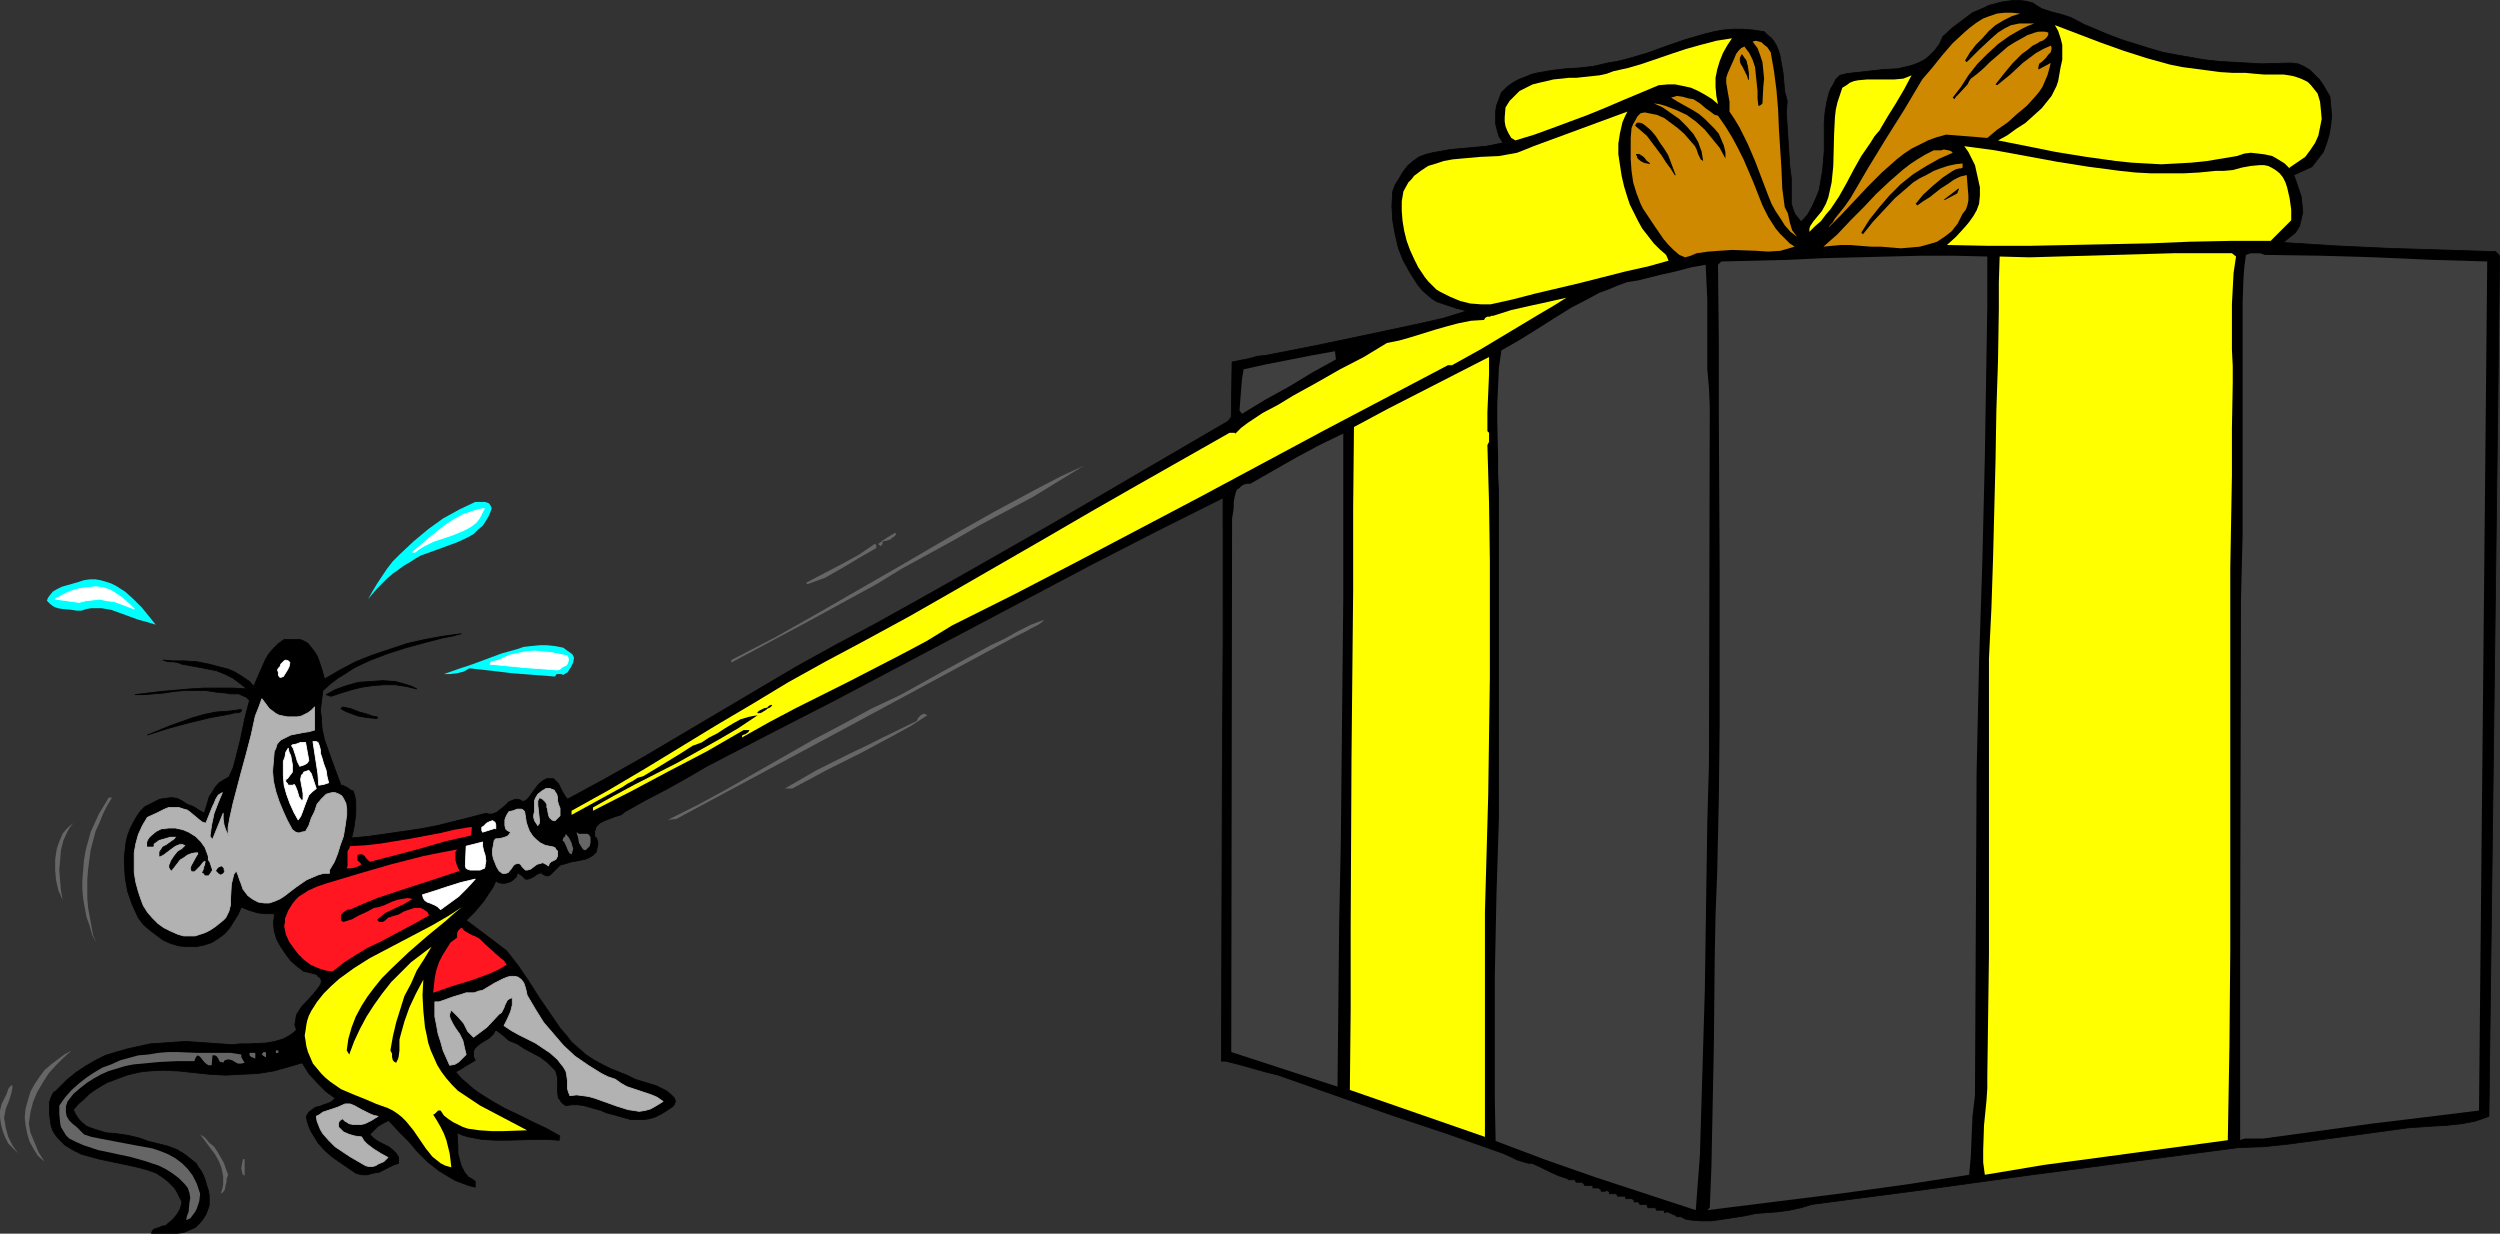 <?xml version="1.0" encoding="UTF-8" standalone="no"?>
<svg
   version="1.0"
   width="129.788mm"
   height="64.045mm"
   id="svg67"
   sodipodi:docname="Mouse Opening Gift.wmf"
   xmlns:inkscape="http://www.inkscape.org/namespaces/inkscape"
   xmlns:sodipodi="http://sodipodi.sourceforge.net/DTD/sodipodi-0.dtd"
   xmlns="http://www.w3.org/2000/svg"
   xmlns:svg="http://www.w3.org/2000/svg">
  <rect width="100%" height="100%" fill="#333333" stroke="none"/>
  <sodipodi:namedview
     id="namedview67"
     pagecolor="#ffffff"
     bordercolor="#000000"
     borderopacity="0.25"
     inkscape:showpageshadow="2"
     inkscape:pageopacity="0.0"
     inkscape:pagecheckerboard="0"
     inkscape:deskcolor="#d1d1d1"
     inkscape:document-units="mm" />
  <defs
     id="defs1">
    <pattern
       id="WMFhbasepattern"
       patternUnits="userSpaceOnUse"
       width="6"
       height="6"
       x="0"
       y="0" />
  </defs>
  <path
     style="fill:#000000;fill-opacity:1;fill-rule:evenodd;stroke:#000000;stroke-width:0.162px;stroke-linecap:round;stroke-linejoin:round;stroke-miterlimit:4;stroke-dasharray:none;stroke-opacity:1"
     d="m 406.424,3.474 2.424,1.293 5.01,2.101 2.586,0.97 2.586,0.808 2.586,0.808 2.747,0.808 2.586,0.485 2.747,0.485 2.747,0.485 2.909,0.323 2.747,0.162 5.656,0.323 5.818,-0.162 1.293,0.162 1.131,0.485 1.131,0.646 0.97,0.97 0.97,0.97 0.808,1.131 1.293,2.262 0.162,1.777 0.162,1.939 -0.162,1.777 -0.323,1.939 -0.485,1.616 -0.646,1.777 -1.131,1.454 -1.131,1.454 -3.555,1.616 0.485,1.293 0.485,1.454 0.485,1.454 0.162,1.454 0.162,1.616 -0.323,1.454 -0.323,1.293 -0.485,0.808 -0.323,0.485 -2.424,1.939 10.181,0.646 10.342,0.485 20.685,0.646 h 0.485 l 0.323,0.323 0.323,0.323 0.162,0.323 -2.101,168.698 -1.293,0.485 -1.454,0.485 -2.586,0.485 -2.909,0.323 -2.909,0.162 -4.686,0.323 -4.686,0.646 -4.686,0.646 -4.848,0.646 -4.686,0.646 -4.848,0.646 -4.686,0.485 -4.848,0.162 -20.846,2.747 -20.846,2.747 -21.008,2.909 -21.008,2.747 -2.101,0.646 -2.262,0.485 -2.262,0.323 -2.262,0.162 -2.101,0.162 -2.262,0.485 -2.101,0.323 -2.101,0.323 -2.262,0.323 h -2.101 l -1.939,-0.162 -0.97,-0.162 -0.97,-0.485 h -0.485 -0.323 l -0.323,-0.323 -0.485,-0.162 -0.646,-0.323 -0.485,-0.162 -0.485,0.162 v -0.162 l -0.162,-0.323 h -0.323 -0.323 -0.808 v -0.323 l -0.323,-0.162 h -0.162 -0.323 -0.808 l -0.162,-0.323 v -0.162 l -0.323,-0.162 h -0.323 -0.808 l -0.162,-0.323 -0.162,-0.162 h -0.808 v -0.323 l -0.162,-0.162 -0.323,-0.162 h -0.323 -0.808 v -0.162 l -0.162,-0.323 h -0.323 -0.323 -0.808 v -0.162 l -0.323,-0.323 h -0.162 -0.323 -0.808 v -0.323 l -0.162,-0.162 -0.323,-0.162 -0.323,0.162 h -0.808 v -0.323 l -0.323,-0.162 -0.162,-0.162 h -0.323 -0.808 v -0.323 l -0.162,-0.162 h -0.323 -0.323 -0.808 l -0.162,-0.323 -0.162,-0.162 -0.323,-0.162 h -0.162 -0.808 l -0.162,-0.162 -0.162,-0.323 h -0.162 -0.323 -0.808 v -0.162 l -1.939,-0.646 -1.778,-0.808 -1.616,-0.808 -1.778,-0.808 h -0.646 l -0.646,-0.162 -1.616,-0.485 -1.293,-0.646 -1.454,-0.646 -10.989,-3.878 -11.15,-3.717 -10.989,-3.878 -10.989,-3.878 -2.586,-0.646 -5.171,-1.454 -2.586,-0.646 h -0.808 l 0.162,-55.425 0.162,-27.632 V 97.68 l -12.928,6.464 -12.605,6.464 -50.419,26.662 -12.605,6.464 -12.766,6.625 -3.878,2.262 -4.04,2.262 -4.04,2.101 -4.04,2.262 -0.808,0.646 -1.131,0.323 -2.101,0.808 -0.97,0.485 -0.646,0.646 -0.162,0.485 -0.162,0.485 v 0.485 0.485 l 0.323,0.323 0.162,0.323 0.162,0.808 -0.162,0.808 -0.162,0.808 -0.646,0.646 -0.808,0.485 -0.808,0.323 -0.808,0.162 -0.808,0.162 -0.97,0.162 -1.616,0.485 -0.646,0.162 -0.485,0.485 -0.97,0.97 -0.485,0.485 -0.485,0.162 h -0.323 l -0.323,-0.162 -0.323,-0.162 -0.323,-0.323 -0.323,0.162 -0.485,0.162 -0.646,0.485 -0.646,0.323 -0.485,0.162 h -0.485 l -0.323,-0.323 -0.323,-0.323 -0.485,-0.323 -0.162,-0.162 h -0.323 l -0.162,0.646 -0.485,0.485 -0.646,0.485 -0.485,0.162 -0.646,0.162 h -0.646 l -0.646,-0.162 -0.485,-0.323 -0.485,1.131 -0.646,0.97 -1.293,1.939 -1.616,1.939 -1.778,1.777 1.939,1.454 1.939,1.454 4.04,3.07 1.131,1.454 1.131,1.454 2.101,3.07 1.939,3.07 2.101,3.07 2.101,3.07 1.131,1.293 1.131,1.454 1.293,1.131 1.454,1.293 1.454,0.97 1.778,0.97 1.616,0.808 3.232,1.293 1.616,0.808 2.101,0.646 2.101,0.646 0.97,0.485 0.97,0.485 0.808,0.646 0.808,0.808 0.162,0.646 -0.162,0.485 -0.323,0.485 -0.485,0.323 -0.97,0.646 -0.808,0.485 -1.293,0.646 -1.131,0.323 -1.131,0.162 h -1.293 -1.131 l -1.131,-0.323 -2.262,-0.646 -1.293,-0.323 -1.131,-0.485 -2.262,-0.646 -1.131,-0.323 -1.131,-0.162 h -1.293 l -1.131,0.162 -0.485,-0.323 -0.485,-0.485 -0.162,-0.323 -0.323,-0.323 -0.162,-1.131 v -2.909 l -0.323,-1.131 -0.162,-0.323 -0.323,-0.323 -1.293,-1.293 -1.293,-0.97 -3.07,-1.616 -1.454,-0.97 -1.616,-0.646 -1.293,-1.131 -1.293,-0.97 -0.323,0.485 -0.162,0.323 -0.808,0.808 -0.808,0.485 -0.808,0.485 -0.646,0.485 -0.646,0.646 -0.162,0.485 v 0.485 0.646 l 0.323,0.646 -1.939,1.131 -0.97,0.646 -0.97,0.485 1.131,1.293 1.131,0.97 1.293,1.131 1.131,0.808 2.586,1.616 2.586,1.454 2.747,1.293 2.586,1.293 2.747,1.293 2.586,1.454 h -0.162 v 0.323 0.485 l -2.424,-0.162 h -2.424 l -5.171,0.162 H 97.121 l -2.586,-0.162 -2.586,-0.485 -1.131,-0.323 -1.131,-0.485 0.162,2.747 v 1.293 l 0.323,1.293 0.323,1.131 0.646,1.293 0.808,0.97 0.646,0.323 0.646,0.485 v 1.131 l -1.293,-0.323 -1.293,-0.485 -1.293,-0.485 -1.131,-0.646 -2.101,-1.293 -2.262,-1.777 -1.939,-1.939 -1.778,-2.101 -1.939,-1.939 -1.939,-2.101 -0.97,0.485 -1.131,0.646 -0.808,0.808 -0.808,0.808 0.808,0.808 0.97,0.646 0.97,0.485 0.97,0.485 0.808,0.646 0.646,0.646 0.323,0.485 0.162,0.323 v 0.485 0.646 l -0.97,0.323 -0.97,0.485 -1.939,0.97 -1.131,0.162 -1.131,0.323 H 70.942 l -1.131,-0.323 -3.07,-2.101 -1.616,-1.131 -1.454,-1.293 -1.293,-1.454 -0.97,-1.616 -0.485,-0.808 -0.323,-0.808 -0.323,-0.97 -0.162,-0.97 0.485,-0.808 0.646,-0.485 0.646,-0.485 0.808,-0.162 0.808,-0.323 0.97,-0.323 0.646,-0.323 0.646,-0.646 -1.778,-1.293 -1.778,-1.777 -1.616,-1.777 -1.293,-2.101 -2.747,0.808 -2.909,0.808 -3.07,0.485 -3.232,0.162 -3.07,0.162 -3.07,-0.162 -3.07,-0.323 -2.909,-0.323 -3.232,-0.162 -2.909,0.162 -1.454,0.162 -1.454,0.323 -1.293,0.323 -1.293,0.485 -1.293,0.485 -1.293,0.485 -1.131,0.646 -1.293,0.808 -1.131,0.808 -0.97,0.97 -1.131,0.97 -0.97,1.131 0.485,0.97 0.646,0.97 0.646,0.646 0.808,0.646 0.808,0.323 0.97,0.323 2.101,0.646 1.939,0.162 1.131,0.162 1.131,0.162 2.101,0.485 0.97,0.323 0.808,0.323 1.939,0.485 1.939,0.485 1.778,0.646 1.616,0.97 1.454,1.131 0.808,0.646 0.485,0.808 0.485,0.646 0.485,0.97 0.323,0.808 0.323,1.131 0.323,0.97 0.162,0.97 v 0.97 0.97 l -0.323,0.97 -0.323,0.808 -0.485,0.808 -0.646,0.808 -0.97,0.97 -1.131,0.485 -1.131,0.485 -1.293,0.162 h -2.424 -2.586 l 0.162,-0.485 0.323,-0.323 0.485,-0.162 0.485,-0.162 0.808,-0.323 h 0.485 l 0.323,-0.323 1.131,-0.97 0.808,-0.97 0.646,-1.131 0.323,-1.293 -0.485,-0.97 -0.485,-0.97 -0.485,-0.808 -0.646,-0.646 -0.646,-0.646 -0.808,-0.646 -1.454,-0.97 -1.778,-0.646 -1.778,-0.485 -3.717,-0.808 -3.878,-0.808 -1.778,-0.485 -1.778,-0.485 -1.616,-0.808 -1.616,-0.97 -0.646,-0.646 -0.646,-0.646 -0.646,-0.808 -0.485,-0.808 -0.323,-0.97 -0.323,-2.262 v -1.131 -1.131 l 0.323,-0.97 0.485,-0.97 0.485,-0.323 0.323,-0.323 1.778,-1.777 1.778,-1.454 1.939,-1.293 1.939,-1.131 1.939,-0.97 2.101,-0.646 2.262,-0.646 2.262,-0.485 2.101,-0.485 2.424,-0.162 2.262,-0.162 2.262,-0.162 4.686,0.323 4.525,0.323 1.454,-0.162 h 1.778 l 3.394,-0.162 1.778,-0.323 1.616,-0.485 1.454,-0.808 0.646,-0.485 0.485,-0.485 -0.323,-0.97 0.162,-0.97 0.162,-0.97 0.485,-0.808 0.646,-0.97 0.808,-0.808 1.454,-1.616 0.646,-0.808 0.485,-0.646 0.323,-0.646 v -0.646 l -0.323,-0.485 -0.323,-0.162 -0.162,-0.323 -0.485,-0.162 -0.646,-0.162 -0.646,-0.162 -0.808,-0.162 -1.293,-0.97 -1.293,-1.131 -0.97,-1.293 -0.97,-1.454 -0.808,-1.454 -0.485,-1.616 -0.162,-1.777 0.162,-0.808 v -0.808 H 53.005 52.197 l -1.616,-0.162 -1.616,-0.485 -1.616,-0.646 -0.646,1.454 -0.808,1.293 -0.808,1.293 -0.97,1.131 -1.293,0.97 -1.293,0.808 -1.454,0.485 -1.616,0.323 h -1.778 l -1.616,-0.162 -1.616,-0.485 -1.454,-0.646 -1.293,-0.97 -1.293,-0.97 -1.293,-1.131 -0.97,-1.293 -1.131,-2.424 -0.97,-2.747 -0.485,-2.747 -0.162,-2.747 v -1.454 l 0.162,-1.293 0.162,-1.454 0.323,-1.293 0.485,-1.293 0.646,-1.293 0.646,-1.131 0.808,-1.131 0.808,-0.808 0.97,-0.485 0.97,-0.485 0.97,-0.485 1.131,-0.162 1.131,-0.162 1.131,0.162 0.97,0.485 0.97,0.646 1.293,0.485 0.97,0.646 1.131,0.646 0.646,-2.101 0.323,-1.131 0.646,-0.97 0.485,-0.808 0.808,-0.97 0.808,-0.485 1.131,-0.646 0.808,-1.777 0.485,-1.777 0.97,-3.878 0.808,-3.878 0.485,-1.939 0.485,-1.777 -0.646,-0.646 -0.808,-0.323 -0.646,-0.323 h -1.778 l -0.808,-0.162 -1.778,-0.162 -2.101,-0.323 h -2.101 -2.101 l -1.939,0.162 -2.101,0.323 -1.939,0.162 -1.778,0.162 H 26.502 l 2.586,-0.323 2.747,-0.323 5.494,-0.485 2.909,-0.162 h 2.747 2.747 l 2.747,0.162 -1.454,-1.131 -1.293,-0.97 -1.616,-0.808 -1.616,-0.646 -1.616,-0.323 -1.616,-0.323 -3.555,-0.646 -0.808,-0.323 -0.97,-0.162 h -0.97 l -0.485,-0.162 -0.485,-0.162 1.939,0.162 h 2.262 l 2.424,0.162 2.424,0.485 2.424,0.646 1.293,0.323 1.131,0.485 1.131,0.646 0.97,0.646 0.97,0.646 0.808,0.97 1.131,-2.585 1.131,-2.585 0.646,-1.131 0.97,-1.131 0.97,-0.97 1.131,-0.808 h 0.646 0.808 0.485 1.131 l 0.485,0.162 0.646,0.323 0.485,0.323 0.646,0.808 0.646,0.808 0.485,0.808 0.323,0.808 0.646,1.939 0.485,1.777 3.07,-1.777 3.07,-1.616 3.232,-1.293 3.394,-1.131 3.394,-1.131 3.555,-0.808 3.555,-0.646 3.555,-0.485 -1.778,0.485 -1.778,0.323 -3.717,0.97 -3.555,0.97 -3.555,1.131 -3.394,1.293 -1.778,0.808 -1.616,0.808 -1.454,0.97 -1.616,0.97 -1.454,1.131 -1.454,1.293 -0.162,1.293 -0.162,1.293 -0.162,1.293 0.162,1.131 0.162,2.424 0.485,2.262 0.808,2.262 0.808,2.262 1.616,4.363 h 0.323 l 0.323,0.162 0.646,0.323 0.646,0.485 0.485,0.162 0.323,1.131 0.162,0.97 v 1.293 1.131 l -0.323,2.424 -0.485,2.262 3.394,-0.323 3.394,-0.485 6.626,-0.97 3.394,-0.646 3.232,-0.808 3.232,-0.808 3.07,-0.808 0.646,0.162 h 0.485 l 0.485,-0.162 0.485,-0.162 0.808,-0.646 0.808,-0.646 0.808,-0.808 0.808,-0.323 0.485,-0.162 h 0.485 l 0.485,0.162 0.485,0.323 0.646,-0.323 0.485,-0.485 0.808,-1.131 0.97,-1.293 0.485,-0.485 0.646,-0.485 0.646,-0.323 h 0.485 0.323 0.485 l 0.485,0.485 0.485,0.485 0.808,1.616 0.485,0.808 0.485,0.646 7.434,-4.04 7.434,-4.201 15.029,-8.887 15.029,-8.887 7.595,-4.201 7.595,-4.04 8.726,-4.848 8.888,-5.009 17.291,-9.857 17.13,-10.018 17.453,-10.18 0.646,-0.808 0.162,-10.826 1.616,-0.323 1.616,-0.323 1.778,-0.485 1.616,-0.162 9.858,-1.939 10.019,-2.101 9.858,-2.101 5.01,-1.131 4.686,-1.454 -1.939,-0.485 -1.939,-0.646 -1.939,-0.646 -0.808,-0.485 -0.808,-0.646 -1.131,-0.97 -0.97,-1.131 -1.454,-2.262 -1.454,-2.585 -0.97,-2.424 -0.646,-2.747 -0.485,-2.747 -0.162,-2.747 0.162,-2.909 0.485,-1.293 0.808,-1.293 0.646,-1.131 0.97,-1.293 1.131,-0.97 1.131,-0.808 1.293,-0.485 0.646,-0.162 0.646,-0.162 1.778,-0.323 1.778,-0.323 3.555,-0.323 3.555,-0.323 1.616,-0.323 1.616,-0.323 -0.808,-1.293 -0.323,-1.131 -0.323,-1.293 V 23.188 21.895 l 0.162,-1.131 0.485,-1.293 0.485,-1.293 1.131,-1.131 1.131,-0.808 1.131,-0.646 1.293,-0.485 1.131,-0.485 1.293,-0.323 2.747,-0.485 2.747,-0.323 2.747,-0.162 2.747,-0.323 2.747,-0.646 1.939,-0.323 1.939,-0.485 3.878,-1.131 3.555,-1.293 3.717,-1.293 3.878,-1.131 1.939,-0.485 1.778,-0.323 1.939,-0.162 h 2.101 l 1.939,0.162 2.101,0.323 0.646,0.646 0.808,0.646 0.485,0.646 0.485,0.808 0.323,0.808 0.323,0.97 0.323,1.777 0.323,1.777 0.162,1.939 0.162,1.777 0.485,1.777 -0.162,2.424 0.162,2.424 0.323,5.171 0.162,2.585 0.323,2.585 v 2.585 2.424 l 0.323,0.97 0.323,0.97 0.646,0.808 0.646,0.808 1.293,-1.454 0.808,-1.454 0.808,-1.777 0.646,-1.616 0.323,-1.939 0.323,-1.777 0.323,-3.878 v -5.656 l 0.162,-1.939 0.323,-1.939 0.485,-1.939 0.323,-0.808 0.485,-0.808 0.485,-0.97 0.808,-0.808 1.293,-0.323 1.293,-0.162 2.909,-0.323 2.909,-0.323 2.909,-0.162 1.454,-0.323 1.293,-0.323 1.293,-0.485 1.293,-0.646 0.97,-0.808 0.97,-0.97 0.97,-1.293 0.646,-1.454 1.939,-1.777 1.939,-1.454 1.939,-1.454 2.262,-0.97 0.97,-0.485 1.293,-0.323 1.131,-0.323 1.131,-0.162 1.293,-0.162 h 1.131 l 1.293,0.162 1.293,0.323 0.97,0.646 0.808,0.485 1.939,0.646 1.939,0.485 z"
     id="path1" />
  <path
     style="fill:#cf8900;fill-opacity:1;fill-rule:evenodd;stroke:none"
     d="m 396.404,2.666 -1.616,0.485 -1.616,0.808 -1.616,0.97 -1.293,1.131 -1.293,1.454 -1.293,1.293 -1.131,1.454 -0.97,1.616 0.323,0.323 2.424,-2.424 2.424,-2.262 1.293,-1.131 1.293,-0.808 1.293,-0.646 1.616,-0.323 h 2.909 l -1.293,0.485 -1.293,0.646 -2.262,1.293 -2.262,1.616 -2.101,1.939 -1.939,1.939 -1.778,2.262 -1.454,2.262 -1.616,2.101 0.323,0.323 0.323,-0.485 0.485,-0.485 1.778,-1.939 0.323,-0.646 0.323,-0.485 1.293,-0.97 1.293,-1.131 1.131,-1.131 1.131,-0.97 2.424,-2.101 1.293,-0.808 1.454,-0.808 1.131,-0.646 1.454,-0.485 0.646,-0.162 h 0.646 0.646 l 0.646,0.162 v 0.485 l -0.323,0.485 -0.323,0.323 -0.485,0.323 -0.485,0.162 -0.485,0.323 -0.97,0.485 -0.97,0.808 -1.131,0.808 -1.778,1.777 -1.616,1.939 -1.778,2.262 0.323,0.162 2.586,-2.101 2.424,-2.262 1.293,-0.97 1.293,-0.97 1.454,-0.808 1.454,-0.646 0.162,0.323 v 0.323 l -0.162,0.646 -0.485,0.485 -0.485,0.646 -0.646,0.646 -0.646,0.485 -0.162,0.646 v 0.323 0.162 l 2.424,-1.293 -0.323,1.293 -0.323,1.131 -0.485,1.131 -0.485,1.131 -0.646,0.97 -0.808,0.97 -1.616,1.777 -1.939,1.616 -1.778,1.616 -2.101,1.454 -1.939,1.616 -8.08,-0.646 -1.778,0.485 -1.778,0.646 -1.616,0.808 -1.616,0.808 -1.454,0.97 -1.454,1.131 -2.909,2.585 -2.747,2.747 -2.586,2.747 -2.586,2.747 -2.586,2.585 0.323,-0.485 0.485,-0.485 0.485,-0.808 0.646,-0.808 1.293,-1.616 1.131,-1.616 3.394,-5.817 3.555,-5.817 3.555,-5.656 3.555,-5.979 1.939,-2.262 1.939,-2.424 2.101,-2.424 2.262,-2.101 1.131,-0.97 1.293,-0.97 1.293,-0.808 1.293,-0.485 1.454,-0.485 1.454,-0.162 h 1.454 z"
     id="path2" />
  <path
     style="fill:#ffff00;fill-opacity:1;fill-rule:evenodd;stroke:none"
     d="m 440.683,14.301 1.616,0.162 1.939,0.162 h 3.878 l 1.939,0.323 0.97,0.323 0.808,0.323 0.97,0.485 0.646,0.646 0.646,0.808 0.646,0.808 0.485,1.616 0.162,1.616 0.162,1.777 -0.323,1.616 -0.323,1.616 -0.646,1.454 -0.97,1.454 -0.97,1.293 -3.07,2.101 v 0.162 l -0.97,-0.97 -1.293,-0.808 -1.131,-0.646 -1.454,-0.323 -1.293,-0.162 -1.454,-0.162 -1.293,0.162 -1.454,0.485 -2.909,0.485 -2.909,0.485 -3.07,0.323 -2.909,0.162 -3.07,0.162 -2.909,-0.162 -2.909,-0.162 -3.07,-0.323 -5.818,-0.808 -5.979,-0.97 -5.656,-1.131 -5.656,-1.131 1.778,-0.97 1.778,-1.293 1.778,-1.131 1.616,-1.454 1.616,-1.454 1.293,-1.616 0.646,-0.808 0.485,-0.97 0.485,-0.97 0.323,-0.97 0.485,-2.747 0.323,-1.454 V 10.261 8.807 l -0.323,-1.293 -0.485,-1.454 -0.646,-1.131 8.888,3.393 4.525,1.616 4.525,1.454 4.686,1.293 2.424,0.485 2.424,0.323 2.424,0.323 2.424,0.323 2.586,0.162 z"
     id="path3" />
  <path
     style="fill:#ffff00;fill-opacity:1;fill-rule:evenodd;stroke:none"
     d="m 339.844,7.514 -0.97,1.454 -0.808,1.454 -0.646,1.616 -0.485,1.616 -0.323,1.616 v 1.777 l 0.162,1.777 0.323,1.616 -1.131,-0.97 -1.293,-0.808 -1.454,-0.808 -1.454,-0.646 -1.454,-0.323 -1.616,-0.323 h -1.454 l -1.778,0.162 -6.949,2.909 -3.394,1.454 -3.555,1.454 -6.949,2.585 -3.555,1.293 -3.717,1.131 -0.808,-0.485 -0.485,-0.808 -0.323,-0.646 -0.323,-0.808 -0.162,-0.97 v -0.808 l 0.162,-1.939 0.808,-1.293 0.97,-0.97 0.97,-0.97 1.293,-0.646 1.293,-0.646 1.293,-0.323 1.454,-0.323 1.293,-0.323 3.07,-0.323 h 1.454 l 1.454,-0.162 3.07,-0.323 1.454,-0.323 1.293,-0.485 2.909,-0.646 2.747,-0.808 5.656,-1.939 2.909,-0.97 2.909,-0.808 3.07,-0.808 z"
     id="path4" />
  <path
     style="fill:#cf8900;fill-opacity:1;fill-rule:evenodd;stroke:none"
     d="m 347.44,10.261 0.646,3.717 0.485,3.717 0.323,3.878 0.162,3.878 0.485,7.595 0.162,3.878 0.485,3.717 0.323,0.646 0.323,0.646 0.323,1.616 0.485,1.616 0.485,0.646 0.485,0.646 -1.293,-0.97 -1.131,-1.293 -0.808,-1.293 -0.97,-1.454 -0.808,-1.454 -0.646,-1.616 -1.293,-3.393 -1.293,-3.393 -1.454,-3.393 -0.808,-1.616 -0.808,-1.616 -0.97,-1.616 -0.97,-1.454 v -0.97 -0.97 l -0.323,-1.777 -0.162,-0.97 -0.162,-0.97 v -0.97 l 0.323,-0.97 1.293,-2.909 0.323,-0.808 0.485,-0.646 0.485,-0.485 0.646,-0.323 0.485,0.646 0.485,0.646 0.646,1.293 0.485,1.454 0.162,1.616 0.323,3.07 v 1.454 l 0.162,1.454 h 0.162 l 0.323,-0.162 0.162,-0.162 0.162,-0.162 0.162,-3.232 0.162,-1.616 -0.162,-1.616 -0.162,-1.616 -0.485,-1.454 -0.485,-1.293 -0.97,-1.293 0.646,-0.162 0.646,0.162 0.485,0.162 0.323,0.323 0.808,0.646 z"
     id="path5" />
  <path
     style="fill:#000000;fill-opacity:1;fill-rule:evenodd;stroke:#000000;stroke-width:0.162px;stroke-linecap:round;stroke-linejoin:round;stroke-miterlimit:4;stroke-dasharray:none;stroke-opacity:1"
     d="m 343.076,15.593 -0.162,-0.646 -0.323,-0.646 -0.646,-1.293 -0.323,-0.485 -0.162,-0.646 v -0.485 l 0.323,-0.646 0.323,0.485 0.485,0.646 0.323,1.293 0.162,1.293 z"
     id="path6" />
  <path
     style="fill:#ffff00;fill-opacity:1;fill-rule:evenodd;stroke:none"
     d="m 368.771,25.612 -0.97,1.131 -0.808,1.293 -1.778,2.585 -1.454,2.585 -1.454,2.747 -1.454,2.585 -1.616,2.424 -0.97,1.131 -0.97,1.293 -1.131,0.97 -1.131,1.131 v -0.646 l 0.162,-0.485 0.646,-0.97 0.808,-0.97 0.808,-0.97 0.808,-1.454 0.485,-1.293 0.323,-1.454 0.323,-1.454 0.323,-3.232 0.162,-6.302 0.162,-3.232 0.162,-1.454 0.323,-1.454 0.485,-1.454 0.485,-1.454 0.808,-0.485 0.646,-0.485 0.808,-0.323 0.808,-0.162 1.778,-0.162 h 5.333 l 1.778,-0.162 0.808,-0.323 0.808,-0.323 -1.454,2.747 -1.616,2.747 -1.616,2.585 z"
     id="path7" />
  <path
     style="fill:#cf8900;fill-opacity:1;fill-rule:evenodd;stroke:none"
     d="m 337.097,22.703 1.454,2.101 1.293,2.101 1.131,2.101 1.131,2.262 1.939,4.524 1.778,4.524 1.131,2.262 1.454,2.262 0.808,0.97 0.97,0.97 0.97,0.97 0.97,0.646 -2.747,0.808 -2.424,0.162 -2.424,-0.162 -4.686,-0.162 -2.424,0.162 -2.262,0.162 -2.262,0.323 -1.131,0.485 -1.131,0.323 -1.131,-0.485 -1.131,-0.97 -0.97,-0.97 -0.97,-1.131 -1.778,-2.585 -1.616,-2.424 -0.646,-0.97 -0.485,-0.97 -0.808,-2.101 -0.646,-2.101 -0.323,-2.262 -0.162,-2.262 V 29.167 27.066 l 0.162,-1.939 0.323,-0.808 0.485,-0.808 0.323,-0.646 0.646,-0.646 0.808,-0.162 0.808,0.162 1.616,0.323 1.454,0.646 1.293,0.97 1.293,0.97 1.293,1.131 1.131,1.293 0.97,1.131 0.162,0.323 0.162,0.323 0.323,0.97 0.323,0.646 0.162,0.323 0.485,0.323 -0.162,-0.97 -0.162,-0.97 -0.323,-0.808 -0.323,-0.97 -0.97,-1.616 -1.293,-1.454 -1.454,-1.454 -1.616,-1.131 -1.616,-1.131 -1.778,-0.808 1.131,0.162 1.131,0.323 2.101,0.808 2.101,0.97 1.778,1.293 1.778,1.616 1.454,1.777 1.454,1.777 1.131,2.101 v -1.293 l -0.323,-1.293 -0.485,-1.131 -0.485,-1.131 -0.808,-0.97 -0.97,-0.97 -0.97,-0.97 -1.131,-0.97 -1.293,-0.808 -1.454,-0.808 -1.454,-0.808 -1.293,-0.808 0.646,-0.162 0.485,-0.162 1.131,0.162 1.131,0.323 0.97,0.162 1.293,0.808 1.131,0.97 1.131,0.808 0.646,0.485 z"
     id="path8" />
  <path
     style="fill:#ffff00;fill-opacity:1;fill-rule:evenodd;stroke:none"
     d="m 319.321,21.895 -0.485,0.97 -0.485,1.131 -0.485,2.101 -0.323,2.101 v 2.101 l 0.323,2.101 0.323,2.101 0.485,2.101 0.646,2.101 0.485,1.454 0.808,1.616 0.808,1.616 0.808,1.454 1.131,1.454 1.131,1.454 1.131,1.131 1.293,1.131 0.485,1.131 -4.04,1.131 -4.363,0.97 -8.888,2.262 -8.888,2.101 -4.363,1.131 -4.363,0.97 h -1.939 l -2.101,-0.162 -1.939,-0.485 -1.939,-0.808 -1.939,-0.97 -0.808,-0.485 -0.808,-0.808 -0.808,-0.808 -0.646,-0.808 -0.646,-0.97 -0.646,-0.97 -0.808,-1.616 -0.808,-1.777 -0.646,-1.777 -0.485,-1.939 -0.323,-1.939 -0.162,-1.939 v -1.939 l 0.323,-1.939 0.97,-1.777 0.646,-0.646 0.485,-0.646 1.293,-0.97 1.454,-0.97 1.616,-0.485 1.454,-0.485 1.778,-0.323 1.778,-0.162 3.555,-0.323 3.717,-0.162 1.778,-0.323 1.778,-0.323 1.616,-0.646 1.616,-0.646 9.211,-3.393 z"
     id="path9" />
  <path
     style="fill:#000000;fill-opacity:1;fill-rule:evenodd;stroke:#000000;stroke-width:0.162px;stroke-linecap:round;stroke-linejoin:round;stroke-miterlimit:4;stroke-dasharray:none;stroke-opacity:1"
     d="m 328.694,34.338 -0.808,-1.293 -0.97,-1.293 -0.808,-1.293 -0.97,-1.293 -0.97,-1.293 -0.97,-1.293 -1.131,-0.97 -1.131,-0.97 0.162,-0.323 0.162,-0.162 h 0.485 l 0.485,0.162 0.485,0.323 1.131,0.97 0.97,1.131 0.808,1.293 0.808,1.131 0.808,1.293 0.485,1.293 z"
     id="path10" />
  <path
     style="fill:#ffff00;fill-opacity:1;fill-rule:evenodd;stroke:none"
     d="m 434.704,33.53 h 0.808 0.808 l 1.778,-0.162 1.778,-0.485 1.778,-0.323 1.778,-0.162 h 0.808 l 0.808,0.162 0.646,0.323 0.808,0.485 0.808,0.646 0.646,0.808 0.485,0.97 0.323,0.97 0.485,2.101 0.323,2.262 V 43.225 l -4.04,4.04 h -7.918 l -7.918,0.162 -7.918,0.323 -7.757,0.162 -15.837,0.323 h -7.918 l -8.242,-0.162 1.778,-1.616 1.778,-1.939 0.808,-0.97 0.808,-1.131 0.646,-1.131 0.485,-1.293 0.162,-1.616 v -1.616 l -0.323,-1.454 -0.323,-1.454 -0.323,-1.454 -0.646,-1.293 -0.646,-1.293 -0.808,-1.131 5.979,0.808 6.141,1.131 6.141,1.131 6.141,0.97 6.141,0.808 3.07,0.323 3.07,0.162 h 3.232 3.07 l 3.07,-0.162 z"
     id="path11" />
  <path
     style="fill:#cf8900;fill-opacity:1;fill-rule:evenodd;stroke:none"
     d="m 383.153,29.975 -2.586,1.131 -2.586,1.454 -2.586,1.616 -2.424,1.939 -2.262,2.262 -1.939,2.262 -1.939,2.424 -1.616,2.585 0.323,0.323 1.939,-2.424 2.101,-2.262 2.262,-2.424 2.262,-1.939 1.293,-1.131 1.293,-0.808 1.293,-0.646 1.454,-0.808 1.293,-0.485 1.454,-0.485 1.454,-0.323 1.454,-0.162 v 0.485 0.323 l -0.323,0.162 h -0.323 l -0.646,0.162 -0.323,0.162 -0.323,0.162 -1.939,1.293 -1.939,1.616 -1.939,1.777 -1.454,1.777 0.323,0.323 1.131,-0.808 1.293,-0.808 2.262,-1.777 1.293,-0.808 1.131,-0.808 1.293,-0.646 1.293,-0.323 0.162,2.101 0.162,1.939 v 0.97 l -0.162,0.808 -0.323,0.97 -0.646,0.808 -0.485,0.97 -0.485,0.97 -0.646,0.808 -0.485,0.646 -0.808,0.646 -0.646,0.485 -1.454,0.97 -1.616,0.485 -1.778,0.485 -1.778,0.162 -1.939,0.162 -3.878,-0.323 h -1.939 l -2.101,-0.162 -1.939,-0.162 h -1.939 l -1.778,0.162 -1.616,0.162 2.747,-2.424 2.586,-2.747 2.586,-2.585 2.424,-2.585 2.586,-2.424 2.586,-2.262 1.454,-1.131 1.454,-0.97 1.616,-0.97 1.616,-0.808 h 1.454 l 0.485,-0.162 0.97,0.162 0.485,0.162 z"
     id="path12" />
  <path
     style="fill:#000000;fill-opacity:1;fill-rule:evenodd;stroke:#000000;stroke-width:0.162px;stroke-linecap:round;stroke-linejoin:round;stroke-miterlimit:4;stroke-dasharray:none;stroke-opacity:1"
     d="m 323.684,32.075 -0.97,-0.162 -0.646,-0.323 -0.646,-0.485 -0.162,-0.485 -0.162,-0.323 h 0.485 l 0.323,0.162 0.646,0.485 0.485,0.646 z"
     id="path13" />
  <path
     style="fill:#000000;fill-opacity:1;fill-rule:evenodd;stroke:#000000;stroke-width:0.162px;stroke-linecap:round;stroke-linejoin:round;stroke-miterlimit:4;stroke-dasharray:none;stroke-opacity:1"
     d="m 381.537,39.185 2.747,-2.101 -0.323,0.808 z"
     id="path14" />
  <path
     style="fill:#3f3f3f;fill-opacity:1;fill-rule:evenodd;stroke:none"
     d="m 444.399,50.012 10.827,0.162 10.989,0.323 10.827,0.485 10.989,0.323 -1.616,166.598 -10.504,1.293 -10.666,1.293 -10.504,1.454 -10.666,1.454 h -2.424 -1.131 l -0.646,0.162 -0.323,0.162 v -36.357 l 0.162,-69.806 0.162,-6.302 0.162,-6.302 V 92.833 68.11 61.646 59.384 l 0.162,-4.686 0.162,-2.262 0.323,-2.424 0.97,-0.323 h 0.808 0.97 z"
     id="path15" />
  <path
     style="fill:#ffff00;fill-opacity:1;fill-rule:evenodd;stroke:none"
     d="m 438.743,50.335 -0.485,3.232 -0.162,3.07 -0.162,3.07 v 2.909 2.909 3.07 l 0.162,3.232 v 3.393 l -0.162,8.887 V 93.317 l -0.323,18.259 v 18.583 18.744 37.489 l -0.162,18.744 -0.323,18.583 -11.958,1.616 -11.958,1.616 -12.12,1.616 -5.818,0.97 -5.818,0.97 -0.323,-2.424 v -2.424 l 0.162,-4.848 0.485,-4.848 0.162,-2.424 v -2.262 l 0.323,-23.915 v -58.172 l 0.485,-9.857 0.323,-9.857 0.485,-19.229 0.162,-9.695 0.323,-9.695 0.162,-10.18 v -5.171 l 0.162,-5.171 5.818,0.162 5.656,-0.162 11.312,-0.323 11.312,-0.323 h 5.656 5.818 z"
     id="path16" />
  <path
     style="fill:#3f3f3f;fill-opacity:1;fill-rule:evenodd;stroke:none"
     d="m 389.94,50.335 v 9.534 l -0.162,9.857 -0.162,10.018 -0.162,10.018 -0.485,20.199 -0.323,10.018 -0.323,9.857 -0.485,21.653 -0.323,63.504 -0.485,4.04 -0.162,3.878 -0.162,3.878 -0.323,3.717 -6.302,0.97 -6.302,0.97 -12.928,1.777 -6.464,0.808 -6.464,0.808 -12.928,1.616 0.485,-0.485 0.323,-7.918 0.162,-8.079 0.162,-8.079 0.162,-8.241 0.162,-16.805 0.162,-8.241 0.323,-8.241 0.323,-14.543 0.162,-14.705 v -15.028 -15.028 l -0.162,-30.217 V 66.817 l -0.162,-14.866 0.646,-0.646 6.626,-0.162 6.626,-0.162 6.626,-0.323 6.464,-0.162 12.928,-0.323 h 6.464 z"
     id="path17" />
  <path
     style="fill:#3f3f3f;fill-opacity:1;fill-rule:evenodd;stroke:none"
     d="m 335.481,79.744 -0.162,70.291 -0.323,11.311 -0.162,10.988 -0.162,11.15 -0.162,10.826 -0.323,10.826 -0.323,10.826 -0.323,10.826 -0.808,10.665 -9.858,-3.232 -9.858,-3.232 -9.696,-3.393 -9.858,-3.717 -0.162,-8.241 v -8.079 -8.079 -7.918 l 0.162,-7.918 0.162,-7.918 0.485,-15.351 V 96.226 l -0.162,-3.232 v -3.232 l -0.162,-6.948 V 79.259 l 0.162,-3.555 0.162,-3.555 0.485,-3.393 3.394,-1.939 3.394,-2.101 3.555,-2.262 3.394,-2.101 3.717,-1.939 1.778,-0.97 1.778,-0.646 1.939,-0.808 1.778,-0.646 2.101,-0.323 1.939,-0.485 1.293,-0.323 1.293,-0.323 2.909,-0.646 3.07,-0.808 2.747,-0.485 0.162,3.393 0.162,3.393 v 6.787 6.948 l 0.323,3.555 z"
     id="path18" />
  <path
     style="fill:#ffff00;fill-opacity:1;fill-rule:evenodd;stroke:none"
     d="m 284.9,71.664 h -0.808 l -24.24,12.765 -24.402,13.089 -24.24,12.765 -12.12,6.302 -12.282,6.14 -5.01,3.07 -5.171,2.747 -10.342,5.332 -10.342,5.171 -5.171,2.747 -5.171,2.909 v -0.323 l 0.162,-0.162 0.485,-0.162 0.485,-0.323 0.162,-0.162 0.162,-0.323 h -1.131 l -7.272,4.201 -7.434,3.878 -7.272,3.878 -7.595,3.878 v -0.646 l 4.04,-2.262 4.202,-2.262 8.242,-4.201 4.04,-2.262 4.04,-2.262 3.878,-2.262 3.878,-2.585 -0.97,0.162 -0.808,0.162 -1.616,0.485 -1.454,0.808 -1.616,0.97 -1.454,0.97 -1.616,0.808 -1.454,0.97 -1.778,0.646 -2.262,1.454 -5.01,3.07 -2.424,1.454 -1.131,0.323 -0.97,0.646 -0.97,0.485 -0.97,0.646 -10.019,5.494 v -0.808 l 7.272,-4.04 7.11,-4.201 14.059,-8.564 7.11,-4.201 6.949,-4.201 7.272,-4.04 7.272,-3.878 9.211,-5.009 9.05,-5.171 17.938,-10.342 8.888,-5.171 9.05,-5.171 17.938,-10.18 h 0.646 0.323 l 0.162,0.162 1.131,-1.131 1.293,-0.97 1.454,-0.97 1.454,-0.97 3.07,-1.616 2.909,-1.777 4.686,-2.585 4.525,-2.585 4.686,-2.424 4.525,-2.747 2.424,-0.485 2.262,-0.646 4.686,-1.454 2.262,-0.646 2.424,-0.646 2.424,-0.485 2.586,-0.162 0.162,-0.323 0.162,-0.162 0.323,-0.162 h 0.485 l 0.323,-0.162 h 0.323 l 3.555,-1.131 3.555,-0.808 3.717,-0.808 3.555,-0.808 -2.586,1.616 -2.747,1.616 -5.656,3.393 -5.656,3.393 z"
     id="path19" />
  <path
     style="fill:#3f3f3f;fill-opacity:1;fill-rule:evenodd;stroke:none"
     d="m 262.115,70.533 -4.686,2.585 -4.525,2.747 -4.686,2.585 -4.525,2.747 -0.485,-0.646 0.162,-2.101 0.162,-2.101 0.162,-1.939 0.323,-1.939 4.363,-0.97 9.05,-1.777 4.525,-0.808 z"
     id="path20" />
  <path
     style="fill:#ffff00;fill-opacity:1;fill-rule:evenodd;stroke:none"
     d="m 292.172,70.049 v 1.616 1.777 l -0.162,3.717 -0.162,3.717 v 1.777 1.939 l 0.323,0.323 v 0.162 0.808 0.808 l -0.323,0.646 0.323,11.311 0.162,11.311 v 11.473 11.473 l -0.162,11.473 -0.162,11.634 -0.323,11.473 -0.323,11.473 v 44.114 l -26.502,-9.211 0.162,-15.997 v -16.159 l 0.162,-32.964 0.162,-16.482 0.162,-16.32 V 99.781 l 0.162,-15.997 6.626,-3.555 6.626,-3.393 6.626,-3.393 z"
     id="path21" />
  <path
     style="fill:#3f3f3f;fill-opacity:1;fill-rule:evenodd;stroke:none"
     d="m 263.569,85.076 v 16.159 16.159 l -0.323,32.156 -0.162,15.997 -0.323,15.997 -0.162,15.836 -0.162,15.836 -20.846,-6.787 0.162,-104.709 0.162,-0.97 0.162,-1.131 v -1.131 l 0.162,-0.97 0.323,-1.131 0.162,-0.323 0.485,-0.323 0.323,-0.323 0.485,-0.323 0.646,-0.162 h 0.646 l 4.525,-2.585 4.525,-2.585 4.525,-2.424 z"
     id="path22" />
  <path
     style="fill:#666666;fill-opacity:1;fill-rule:evenodd;stroke:none"
     d="m 212.665,91.378 -5.01,3.07 -5.01,3.07 -10.342,5.494 -5.01,2.909 -10.342,5.656 -5.01,3.07 -14.221,7.756 -14.221,7.595 v -0.485 l 8.726,-4.524 8.565,-4.848 17.13,-9.857 8.565,-5.009 8.565,-4.848 8.726,-4.686 4.363,-2.262 z"
     id="path23" />
  <path
     style="fill:#00ffff;fill-opacity:1;fill-rule:evenodd;stroke:none"
     d="m 96.475,99.781 -0.485,1.293 -0.646,1.131 -0.646,0.97 -0.97,0.808 -0.808,0.808 -1.131,0.646 -2.101,0.97 -4.848,1.777 -2.262,0.808 -1.131,0.646 -0.97,0.646 -1.131,0.646 -1.131,0.808 -1.131,0.808 -1.131,0.97 -1.939,1.939 -0.97,1.131 -0.808,0.97 0.808,-1.454 0.97,-1.616 0.97,-1.454 0.97,-1.454 1.131,-1.454 1.293,-1.293 2.747,-2.585 2.909,-2.424 2.909,-2.101 3.232,-1.777 3.07,-1.454 h 0.97 0.97 l 0.485,0.162 0.323,0.162 0.323,0.485 z"
     id="path24" />
  <path
     style="fill:#ffffff;fill-opacity:1;fill-rule:evenodd;stroke:#ffffff;stroke-width:0.162px;stroke-linecap:round;stroke-linejoin:round;stroke-miterlimit:4;stroke-dasharray:none;stroke-opacity:1"
     d="m 95.021,99.781 -0.485,0.97 -0.485,0.97 -0.646,0.808 -0.808,0.646 -0.808,0.485 -0.97,0.485 -1.939,0.808 -0.97,0.323 -0.97,0.323 -1.939,0.646 -1.939,0.97 -0.808,0.485 -0.808,0.646 h -0.485 l 3.232,-2.747 1.616,-1.293 1.616,-1.293 1.778,-1.131 1.778,-0.97 1.939,-0.646 1.131,-0.323 z"
     id="path25" />
  <path
     style="fill:#666666;fill-opacity:1;fill-rule:evenodd;stroke:#666666;stroke-width:0.162px;stroke-linecap:round;stroke-linejoin:round;stroke-miterlimit:4;stroke-dasharray:none;stroke-opacity:1"
     d="m 173.073,106.244 v 0.485 l -0.162,0.162 -0.162,0.162 -0.323,-0.323 1.616,-1.131 0.808,-0.485 0.808,-0.485 v 0.323 l -0.323,0.323 -0.323,0.162 -0.323,0.323 -0.485,0.162 -0.485,0.162 h -0.485 z"
     id="path26" />
  <path
     style="fill:#666666;fill-opacity:1;fill-rule:evenodd;stroke:none"
     d="m 171.942,107.537 -3.394,1.939 -3.232,1.939 -3.394,1.939 -1.778,0.646 -1.778,0.646 -0.162,-0.323 3.394,-1.777 3.394,-1.777 3.555,-1.939 3.07,-2.101 0.323,0.162 v 0.323 z"
     id="path27" />
  <path
     style="fill:#00ffff;fill-opacity:1;fill-rule:evenodd;stroke:none"
     d="m 30.542,122.565 -1.616,-0.485 -1.778,-0.485 -1.778,-0.646 -1.778,-0.646 -1.778,-0.646 -1.939,-0.323 H 18.907 17.938 l -0.97,0.162 -0.97,0.323 h -0.97 l -0.97,-0.162 -1.778,-0.162 -0.97,-0.162 -0.808,-0.323 -0.646,-0.485 -0.646,-0.646 0.162,-0.485 0.323,-0.485 0.646,-0.808 0.808,-0.485 0.97,-0.485 2.262,-0.646 1.131,-0.323 0.97,-0.323 1.131,-0.162 h 1.131 l 0.97,0.162 1.131,0.323 0.97,0.323 0.97,0.485 1.778,1.131 1.616,1.454 1.616,1.616 1.454,1.777 z"
     id="path28" />
  <path
     style="fill:#ffffff;fill-opacity:1;fill-rule:evenodd;stroke:#ffffff;stroke-width:0.162px;stroke-linecap:round;stroke-linejoin:round;stroke-miterlimit:4;stroke-dasharray:none;stroke-opacity:1"
     d="m 26.341,119.495 -1.293,-0.485 -1.293,-0.485 -1.293,-0.485 -1.454,-0.162 -1.454,-0.323 -1.293,0.162 -1.454,0.162 -1.293,0.323 -4.686,-0.646 1.131,-0.646 1.293,-0.646 1.293,-0.485 1.293,-0.323 1.454,-0.162 1.454,-0.162 1.454,0.162 1.454,0.485 1.293,0.808 1.131,0.808 1.293,1.131 z"
     id="path29" />
  <path
     style="fill:#666666;fill-opacity:1;fill-rule:evenodd;stroke:none"
     d="m 198.768,125.15 -32.966,17.775 -33.128,17.775 -1.616,0.162 5.818,-2.909 5.656,-3.07 5.656,-3.232 5.656,-3.232 5.656,-3.232 5.818,-3.07 5.656,-3.07 5.818,-2.747 4.363,-2.424 4.363,-2.424 8.888,-4.848 2.747,-1.293 2.586,-1.454 2.586,-1.293 1.293,-0.485 1.293,-0.485 -0.485,0.485 -0.646,0.485 -1.616,0.808 -0.808,0.485 -0.97,0.485 z"
     id="path30" />
  <path
     style="fill:#00ffff;fill-opacity:1;fill-rule:evenodd;stroke:none"
     d="m 112.635,129.028 -0.162,0.97 -0.485,0.97 -0.646,0.97 -0.323,0.162 -0.485,0.323 -0.485,-0.162 h -0.485 -0.323 l -0.162,0.162 -0.162,0.323 -4.202,-0.323 -4.202,-0.323 -4.04,-0.485 -4.363,-0.485 -1.131,0.646 -1.293,0.323 -1.293,0.162 h -1.293 l 2.747,-0.97 2.909,-0.97 5.656,-2.101 2.909,-0.808 1.454,-0.485 1.454,-0.162 1.616,-0.162 h 1.454 l 1.616,0.162 1.616,0.323 0.646,0.485 0.485,0.323 0.646,0.485 z"
     id="path31" />
  <path
     style="fill:#ffffff;fill-opacity:1;fill-rule:evenodd;stroke:#ffffff;stroke-width:0.162px;stroke-linecap:round;stroke-linejoin:round;stroke-miterlimit:4;stroke-dasharray:none;stroke-opacity:1"
     d="m 111.342,128.705 0.162,0.485 v 0.485 l -0.162,0.485 -0.162,0.323 -0.97,0.485 -0.323,0.323 -0.485,0.162 -6.626,-0.485 -3.232,-0.323 -3.394,-0.323 0.162,-0.323 0.162,-0.162 0.808,-0.162 0.646,-0.162 0.646,-0.323 1.454,-0.646 1.454,-0.323 1.616,-0.323 1.778,-0.162 1.616,0.162 1.778,0.162 1.616,0.323 z"
     id="path32" />
  <path
     style="fill:#ffffff;fill-opacity:1;fill-rule:evenodd;stroke:#ffffff;stroke-width:0.162px;stroke-linecap:round;stroke-linejoin:round;stroke-miterlimit:4;stroke-dasharray:none;stroke-opacity:1"
     d="m 56.883,129.998 -0.162,0.808 -0.323,0.646 -0.808,1.293 -0.485,0.162 h -0.162 l -0.162,-0.162 -0.162,-0.323 v -0.485 l -0.162,-0.485 0.162,-0.323 0.323,-0.323 0.162,-0.485 0.323,-0.323 0.323,-0.323 0.323,-0.162 0.485,0.162 z"
     id="path33" />
  <path
     style="fill:#000000;fill-opacity:1;fill-rule:evenodd;stroke:#000000;stroke-width:0.162px;stroke-linecap:round;stroke-linejoin:round;stroke-miterlimit:4;stroke-dasharray:none;stroke-opacity:1"
     d="m 81.77,135.169 -2.101,-0.485 -2.101,-0.323 h -2.262 l -2.101,0.162 -2.262,0.323 -1.939,0.485 -2.101,0.646 -1.939,0.646 -0.97,-0.323 v 0 l 1.778,-0.97 2.262,-0.808 2.262,-0.646 2.424,-0.162 2.424,-0.162 2.424,0.162 1.131,0.323 1.131,0.323 0.97,0.323 z"
     id="path34" />
  <path
     style="fill:#b2b2b2;fill-opacity:1;fill-rule:evenodd;stroke:#b2b2b2;stroke-width:0.162px;stroke-linecap:round;stroke-linejoin:round;stroke-miterlimit:4;stroke-dasharray:none;stroke-opacity:1"
     d="m 56.398,140.663 h 1.293 0.646 l 0.808,-0.162 0.646,-0.323 0.646,-0.323 0.646,-0.485 0.646,-0.646 v 4.524 l -1.131,0.323 -1.131,0.162 -2.424,0.485 -0.97,0.485 -0.97,0.485 -0.485,0.485 -0.323,0.485 -0.162,0.646 -0.323,0.646 -0.162,1.939 -0.162,1.939 0.162,1.939 0.485,2.101 0.646,1.939 0.808,1.939 0.808,1.777 0.97,1.777 0.646,0.485 0.646,0.162 0.485,-0.162 0.808,-0.162 0.646,-1.131 0.485,-1.454 0.646,-1.293 0.485,-1.454 0.808,-0.97 0.485,-0.485 0.485,-0.485 0.485,-0.162 0.646,-0.162 h 0.646 l 0.808,0.323 0.485,0.323 0.323,0.485 0.485,0.97 0.162,1.131 v 1.131 l -0.323,2.262 -0.323,1.939 -0.646,1.777 -0.485,1.616 -0.646,1.616 -0.97,1.616 v 0.646 h -1.131 l -1.131,0.323 -1.131,0.485 -1.131,0.485 -2.101,1.454 -2.101,1.616 -0.97,0.646 -1.131,0.485 -0.97,0.323 h -0.97 l -1.131,-0.162 -0.97,-0.485 -0.485,-0.323 -0.646,-0.485 -0.485,-0.646 -0.485,-0.646 -0.323,-0.97 -0.323,-0.808 -0.323,-0.97 -0.323,-0.808 -0.485,0.646 -0.162,0.646 -0.323,1.293 -0.162,2.747 v 1.293 l -0.323,1.293 -0.323,0.646 -0.323,0.646 -0.485,0.485 -0.808,0.646 -0.808,0.646 -0.97,0.646 -0.97,0.485 -0.97,0.323 -0.97,0.323 h -1.131 -1.131 l -1.131,-0.323 -1.454,-0.646 -1.293,-0.646 -1.131,-0.808 -1.131,-1.131 -0.97,-1.131 -0.808,-1.293 -0.485,-1.293 -0.485,-1.454 -0.485,-1.777 -0.323,-1.939 v -1.939 -1.939 l 0.323,-1.777 0.485,-1.777 0.808,-1.777 0.97,-1.616 1.778,-0.808 1.616,-0.808 0.808,-0.323 h 0.97 0.97 l 0.97,0.323 0.646,0.162 0.485,0.323 0.97,0.808 0.97,0.808 0.646,0.485 0.646,0.162 0.323,-0.808 0.646,-1.616 0.323,-0.808 0.323,-0.646 0.323,-0.808 0.485,-0.808 0.808,-0.485 -0.808,1.939 -0.808,2.101 -0.485,2.262 -0.323,2.262 0.485,0.646 2.101,-5.171 v 1.131 l 0.162,1.131 0.323,0.97 0.485,1.131 v -1.616 l 0.323,-1.777 0.646,-2.909 0.808,-3.07 0.808,-3.07 0.97,-3.555 0.97,-3.717 0.808,-3.717 0.646,-1.616 0.646,-1.777 0.485,0.646 0.485,0.646 0.485,0.646 0.646,0.485 0.646,0.485 0.646,0.323 0.808,0.162 z"
     id="path35" />
  <path
     style="fill:#000000;fill-opacity:1;fill-rule:evenodd;stroke:#000000;stroke-width:0.162px;stroke-linecap:round;stroke-linejoin:round;stroke-miterlimit:4;stroke-dasharray:none;stroke-opacity:1"
     d="m 148.672,139.855 0.323,-0.323 0.323,-0.162 0.646,-0.323 0.808,-0.162 0.323,-0.162 0.323,-0.323 h -0.162 l -0.323,0.162 -0.646,0.646 -0.808,0.485 -0.323,0.162 z"
     id="path36" />
  <path
     style="fill:#000000;fill-opacity:1;fill-rule:evenodd;stroke:#000000;stroke-width:0.162px;stroke-linecap:round;stroke-linejoin:round;stroke-miterlimit:4;stroke-dasharray:none;stroke-opacity:1"
     d="m 74.013,140.663 v 0.323 l -1.778,-0.162 -1.939,-0.323 -1.778,-0.646 -0.808,-0.323 -0.808,-0.485 0.323,-0.323 0.808,0.162 0.808,0.162 1.616,0.646 1.778,0.485 0.808,0.323 z"
     id="path37" />
  <path
     style="fill:#000000;fill-opacity:1;fill-rule:evenodd;stroke:#000000;stroke-width:0.162px;stroke-linecap:round;stroke-linejoin:round;stroke-miterlimit:4;stroke-dasharray:none;stroke-opacity:1"
     d="m 47.349,139.208 v 0.323 l -0.162,0.162 -0.485,0.162 h -0.646 l -0.485,0.162 -4.363,0.808 -4.04,0.97 -4.202,1.131 -4.04,1.293 4.363,-1.777 2.262,-0.808 2.262,-0.808 2.262,-0.646 2.424,-0.485 2.424,-0.162 z"
     id="path38" />
  <path
     style="fill:#666666;fill-opacity:1;fill-rule:evenodd;stroke:none"
     d="m 181.961,140.34 -3.232,2.101 -3.232,1.777 -6.626,3.555 -6.787,3.393 -6.626,3.555 h -1.454 l 3.07,-1.777 3.07,-1.777 6.464,-3.232 3.394,-1.616 3.232,-1.616 6.626,-3.232 0.323,-0.646 0.485,-0.485 0.323,-0.162 0.323,-0.162 0.323,0.162 z"
     id="path39" />
  <path
     style="fill:#ffffff;fill-opacity:1;fill-rule:evenodd;stroke:#ffffff;stroke-width:0.162px;stroke-linecap:round;stroke-linejoin:round;stroke-miterlimit:4;stroke-dasharray:none;stroke-opacity:1"
     d="m 63.186,148.742 0.323,1.131 0.485,1.293 0.162,1.131 0.323,1.293 -0.485,0.162 -0.485,0.162 -0.97,0.162 -0.162,-2.262 -0.323,-2.101 -0.323,-2.101 -0.323,-2.101 h 0.646 l 0.323,0.162 0.162,0.323 0.162,0.485 0.162,0.646 v 0.646 l 0.162,0.485 z"
     id="path40" />
  <path
     style="fill:#ffffff;fill-opacity:1;fill-rule:evenodd;stroke:#ffffff;stroke-width:0.162px;stroke-linecap:round;stroke-linejoin:round;stroke-miterlimit:4;stroke-dasharray:none;stroke-opacity:1"
     d="m 60.6,149.227 -0.323,0.485 -0.485,0.323 -0.97,0.323 -0.485,-0.97 -0.323,-1.131 -0.323,-0.97 -0.162,-0.485 -0.323,-0.485 v 0 l 0.162,-0.162 0.808,-0.162 0.808,-0.323 h 0.97 z"
     id="path41" />
  <path
     style="fill:#ffffff;fill-opacity:1;fill-rule:evenodd;stroke:#ffffff;stroke-width:0.162px;stroke-linecap:round;stroke-linejoin:round;stroke-miterlimit:4;stroke-dasharray:none;stroke-opacity:1"
     d="m 56.398,152.782 -0.323,0.162 v 0.162 0.323 l 0.323,0.323 0.162,0.323 h 0.646 0.323 l 0.162,-0.162 0.162,0.162 0.162,0.323 0.323,0.808 0.323,1.131 0.323,0.485 0.323,0.323 0.162,-0.323 v -0.323 -0.808 l -0.162,-0.97 -0.162,-0.808 -0.162,-0.97 0.162,-0.808 0.323,-0.323 0.162,-0.323 0.485,-0.162 0.485,-0.162 0.485,0.646 0.323,0.97 0.162,0.485 0.162,0.485 0.323,0.97 -0.808,0.646 -0.646,0.646 -0.323,0.808 -0.323,0.808 -0.646,1.777 -0.323,0.808 -0.485,0.646 -0.808,-1.454 -0.808,-1.777 -0.646,-1.777 -0.485,-1.777 -0.162,-1.939 v -1.777 -0.97 l 0.323,-0.808 0.162,-0.97 0.485,-0.808 0.162,0.808 0.323,0.646 0.323,1.777 v 0.808 0.646 l -0.485,0.646 z"
     id="path42" />
  <path
     style="fill:#b2b2b2;fill-opacity:1;fill-rule:evenodd;stroke:#b2b2b2;stroke-width:0.162px;stroke-linecap:round;stroke-linejoin:round;stroke-miterlimit:4;stroke-dasharray:none;stroke-opacity:1"
     d="m 109.403,157.145 0.162,0.646 0.323,0.808 v 0.646 0.808 l -0.162,0.162 -0.162,0.162 -0.323,0.323 -0.323,0.323 h -0.323 l -0.323,-0.162 -0.485,-0.485 -0.162,-0.485 -0.162,-0.808 v -0.323 l -0.162,-0.323 v -0.646 l -0.323,-0.485 -0.485,-0.485 -0.646,-0.323 -0.323,0.646 v 0.808 l 0.162,1.454 0.162,1.454 v 0.646 l -0.323,0.485 -0.323,-0.485 -0.323,-0.485 -0.162,-0.646 v -0.485 l 0.162,-0.646 v -1.616 -0.485 l 0.162,-0.485 0.485,-0.808 0.808,-0.646 0.808,-0.485 h 0.485 0.323 l 0.323,0.162 0.485,0.162 0.162,0.323 0.323,0.485 0.162,0.646 z"
     id="path43" />
  <path
     style="fill:#666666;fill-opacity:1;fill-rule:evenodd;stroke:none"
     d="m 21.978,156.498 -0.97,1.616 -0.808,1.616 -0.646,1.616 -0.808,1.777 -0.97,3.717 -0.485,3.717 -0.162,1.939 v 1.939 1.777 l 0.162,1.939 0.323,1.777 0.323,1.777 0.323,1.777 0.646,1.454 -0.808,-1.454 -0.485,-1.777 -0.646,-1.777 -0.323,-1.777 -0.323,-1.777 -0.162,-1.939 v -1.777 l 0.162,-1.939 0.162,-1.939 0.323,-1.939 0.485,-1.777 0.485,-1.777 0.808,-1.777 0.808,-1.777 0.97,-1.616 0.97,-1.616 z"
     id="path44" />
  <path
     style="fill:#b2b2b2;fill-opacity:1;fill-rule:evenodd;stroke:#b2b2b2;stroke-width:0.162px;stroke-linecap:round;stroke-linejoin:round;stroke-miterlimit:4;stroke-dasharray:none;stroke-opacity:1"
     d="m 102.939,159.245 0.162,0.97 0.162,1.131 0.323,0.97 0.323,0.808 0.646,0.97 0.646,0.646 0.808,0.646 0.97,0.485 1.616,0.323 0.323,0.162 0.162,0.323 0.323,0.323 v 0.323 0.646 l -0.162,0.323 -0.162,0.323 -0.323,0.162 -0.323,0.162 -0.323,0.162 -0.323,0.323 -0.162,0.485 -0.485,-0.323 -0.323,-0.162 -0.323,-0.162 -0.485,0.162 -0.646,0.162 -0.646,0.485 -0.646,0.485 -0.646,0.162 h -0.323 l -0.323,-0.323 -0.323,-0.323 -0.323,-0.485 -0.323,-0.162 h -0.323 l -0.485,0.162 -0.323,0.323 -0.323,0.485 -0.646,0.808 -0.485,0.162 h -0.646 l -0.646,-0.485 -0.485,-0.808 -0.323,-0.808 -0.323,-0.808 -0.162,-0.808 v -0.97 l 0.162,-0.808 0.162,-0.97 0.323,-0.323 h 0.485 l 0.808,-0.162 0.97,-0.323 0.323,-0.323 0.323,-0.485 -0.646,-0.323 -0.323,-0.323 -0.162,-0.646 v -0.485 -0.646 l 0.162,-0.485 0.323,-0.646 0.323,-0.485 0.808,-0.162 0.808,-0.323 h 0.323 0.485 l 0.323,0.162 z"
     id="path45" />
  <path
     style="fill:#ffffff;fill-opacity:1;fill-rule:evenodd;stroke:#ffffff;stroke-width:0.162px;stroke-linecap:round;stroke-linejoin:round;stroke-miterlimit:4;stroke-dasharray:none;stroke-opacity:1"
     d="m 97.283,162.477 -2.586,0.808 -0.162,-0.323 v -0.323 -0.323 l 0.323,-0.162 0.646,-0.646 0.646,-0.323 0.485,-0.162 0.485,0.323 0.162,0.485 v 0.323 0.485 z"
     id="path46" />
  <path
     style="fill:#666666;fill-opacity:1;fill-rule:evenodd;stroke:none"
     d="m 14.382,161.508 -0.646,0.808 -0.485,0.808 -0.808,1.777 -0.485,1.939 -0.162,1.939 -0.162,1.939 0.162,2.101 0.162,1.939 0.323,1.777 -0.808,-1.777 -0.485,-2.101 -0.162,-1.939 v -2.101 l 0.162,-1.131 0.162,-0.97 0.323,-0.97 0.808,-1.939 0.646,-0.808 0.646,-0.646 z"
     id="path47" />
  <path
     style="fill:#ff1621;fill-opacity:1;fill-rule:evenodd;stroke:none"
     d="m 92.435,163.931 -5.01,1.131 -5.01,1.454 -4.848,1.293 -5.01,1.293 -0.485,-0.485 -0.323,-0.323 -0.162,-0.323 -0.485,-0.323 h -0.323 -0.323 l -0.323,0.162 v 0.323 0.323 0.323 l 0.808,0.808 -0.485,0.323 -0.808,0.323 -0.808,0.162 h -0.808 l 0.162,-0.485 v -0.485 -1.293 -1.131 l 0.323,-0.485 0.162,-0.485 2.909,-0.162 2.909,-0.323 5.979,-0.97 5.979,-1.131 2.747,-0.646 2.909,-0.485 h 0.485 z"
     id="path48" />
  <path
     style="fill:#000000;fill-opacity:1;fill-rule:evenodd;stroke:#000000;stroke-width:0.162px;stroke-linecap:round;stroke-linejoin:round;stroke-miterlimit:4;stroke-dasharray:none;stroke-opacity:1"
     d="m 40.562,167.648 0.162,0.485 v 0.646 l 0.323,0.485 0.162,0.485 0.162,0.485 0.162,0.485 -0.323,0.485 -0.323,0.485 h -0.323 -0.323 l -0.162,-0.323 -0.323,-0.162 0.323,-0.646 v -0.323 l 0.162,-0.323 0.162,-0.646 v -0.323 -0.162 l -0.485,0.162 -0.323,0.323 -0.485,0.646 -0.646,0.646 -0.323,0.323 h -0.485 l -0.162,-0.485 0.162,-0.485 0.97,-1.777 0.323,-0.485 v -0.485 h -0.646 l -0.808,0.162 -0.808,0.323 -0.646,0.485 -0.808,0.485 -0.485,0.646 -1.131,1.454 -0.323,-0.485 v -0.485 l 0.162,-0.323 0.162,-0.485 0.646,-0.97 0.646,-0.808 0.485,-0.323 0.323,-0.162 0.485,-0.485 0.323,-0.323 -0.646,-0.323 h -0.646 l -0.808,0.323 -0.485,0.323 -1.293,0.97 -0.646,0.485 -0.646,0.323 v -0.323 -0.485 l 0.323,-0.485 0.323,-0.485 0.646,-0.323 1.131,-0.808 0.485,-0.323 0.485,-0.646 h -1.293 l -1.131,0.323 -1.131,0.323 -1.131,0.808 v 0.485 h -1.131 v -0.646 l 0.162,-0.485 0.323,-0.485 0.323,-0.323 0.97,-0.808 0.97,-0.485 1.454,-0.162 h 1.293 l 1.454,0.323 1.131,0.485 1.293,0.808 0.97,0.97 0.808,1.131 z"
     id="path49" />
  <path
     style="fill:#666666;fill-opacity:1;fill-rule:evenodd;stroke:none"
     d="m 115.867,164.901 v 0.485 l -0.162,0.646 -0.323,0.323 -0.485,0.485 -0.485,-0.162 -0.323,-0.485 -0.485,-0.808 -0.162,-0.97 -0.323,-1.131 0.485,0.323 h 1.293 0.323 l 0.323,0.162 0.323,0.485 v 0.323 z"
     id="path50" />
  <path
     style="fill:#666666;fill-opacity:1;fill-rule:evenodd;stroke:none"
     d="m 112.15,167.648 -0.323,-0.162 -0.162,-0.162 -0.323,-0.646 -0.323,-0.808 -0.323,-0.646 -0.162,-0.162 -0.162,-0.162 0.162,-0.485 0.323,-0.323 0.162,-0.485 0.646,0.808 0.485,0.97 0.162,0.646 0.162,0.485 -0.162,0.646 z"
     id="path51" />
  <path
     style="fill:#ffffff;fill-opacity:1;fill-rule:evenodd;stroke:#ffffff;stroke-width:0.162px;stroke-linecap:round;stroke-linejoin:round;stroke-miterlimit:4;stroke-dasharray:none;stroke-opacity:1"
     d="m 92.92,170.718 h -0.646 l -0.485,-0.162 -0.323,-0.162 -0.162,-0.485 0.162,-3.878 3.232,-0.808 v 0.808 l 0.162,0.808 0.323,0.97 0.162,1.131 -0.162,0.808 v 0.323 l -0.162,0.323 -0.485,0.162 -0.323,0.162 h -0.646 z"
     id="path52" />
  <path
     style="fill:#ff1621;fill-opacity:1;fill-rule:evenodd;stroke:none"
     d="m 89.688,166.678 -0.323,0.485 v 0.485 1.131 l 0.323,1.131 0.485,0.97 -5.333,1.777 -5.494,1.777 -5.333,1.777 -2.747,1.131 -2.586,1.131 h -0.485 l -0.485,0.323 -0.485,0.323 -0.323,0.485 v 0.323 0.485 l 0.162,0.323 0.323,0.162 1.616,-0.485 1.454,-0.808 1.454,-0.646 1.454,-0.808 0.97,-0.162 0.97,-0.323 1.778,-0.808 0.97,-0.323 0.97,-0.162 0.97,-0.162 0.97,0.162 -1.616,0.97 -3.717,1.777 -0.808,0.646 -0.808,0.646 0.162,0.323 0.323,0.162 h 0.646 l 0.485,-0.323 0.485,-0.485 0.97,-0.323 1.131,-0.323 1.131,-0.646 0.97,-0.323 0.97,-0.323 h 1.131 l 0.485,0.162 0.485,0.323 0.485,0.323 0.323,0.646 -2.262,1.293 -2.424,1.293 -4.848,2.585 -2.424,1.131 -2.424,1.454 -2.262,1.454 -2.262,1.777 -1.454,-0.162 -1.454,-0.485 -1.454,-0.646 -1.293,-0.97 -1.131,-1.131 -0.97,-1.293 -0.808,-1.131 -0.646,-1.454 -0.162,-0.808 -0.162,-0.808 0.162,-0.808 v -0.646 l 0.323,-0.808 0.323,-0.808 0.808,-1.293 0.646,-0.808 0.646,-0.646 0.808,-0.485 0.97,-0.646 1.778,-0.808 1.939,-0.646 6.464,-1.939 6.141,-1.777 6.302,-1.616 3.232,-0.646 z"
     id="path53" />
  <path
     style="fill:#000000;fill-opacity:1;fill-rule:evenodd;stroke:#000000;stroke-width:0.162px;stroke-linecap:round;stroke-linejoin:round;stroke-miterlimit:4;stroke-dasharray:none;stroke-opacity:1"
     d="m 43.794,170.395 v 0.323 l 0.162,0.162 -0.162,0.323 -0.162,0.162 -0.323,0.162 -0.323,-0.162 -0.485,-0.485 0.162,-0.323 0.323,-0.323 0.485,-0.162 0.162,0.162 z"
     id="path54" />
  <path
     style="fill:#ffffff;fill-opacity:1;fill-rule:evenodd;stroke:#ffffff;stroke-width:0.162px;stroke-linecap:round;stroke-linejoin:round;stroke-miterlimit:4;stroke-dasharray:none;stroke-opacity:1"
     d="m 93.243,172.496 -1.616,1.777 -1.616,1.616 -1.778,1.293 -1.778,1.293 -0.485,-0.485 -0.485,-0.323 -1.131,-0.485 -0.485,-0.162 -0.485,-0.323 -0.323,-0.485 -0.162,-0.646 2.586,-0.808 2.424,-0.808 2.586,-0.808 z"
     id="path55" />
  <path
     style="fill:#ffff00;fill-opacity:1;fill-rule:evenodd;stroke:none"
     d="m 68.034,206.106 0.485,0.808 0.97,-2.585 1.131,-2.424 1.293,-2.424 1.454,-2.262 1.616,-2.262 1.778,-2.262 1.939,-1.939 1.939,-1.939 4.04,-3.07 -1.454,2.424 -1.454,2.262 -1.131,2.585 -1.293,2.424 -0.808,2.585 -0.808,2.585 -0.646,2.747 -0.485,2.747 0.162,0.323 0.162,0.323 v 0.646 l 0.162,0.646 0.323,0.323 0.323,0.162 0.323,-0.646 0.162,-0.485 0.162,-1.293 v -1.454 -0.646 l 0.162,-0.646 0.808,-2.909 0.97,-2.747 1.293,-2.747 1.454,-2.747 -0.162,3.07 0.162,3.07 0.323,3.232 0.323,1.454 0.323,1.616 0.485,1.454 0.646,1.454 0.646,1.454 0.808,1.293 0.97,1.293 1.131,1.293 1.131,1.131 1.454,0.97 2.909,1.939 3.07,1.616 3.07,1.616 3.07,1.616 -4.686,0.162 h -2.262 l -2.424,-0.162 -2.262,-0.323 -0.97,-0.323 -0.97,-0.485 -0.97,-0.485 -0.97,-0.646 -0.808,-0.646 -0.646,-0.97 h -0.323 -0.162 l -0.323,0.323 -0.162,0.162 -0.162,0.162 -0.323,0.162 0.808,1.293 0.646,1.131 0.646,1.293 0.485,1.293 0.323,1.293 0.323,1.293 0.162,1.293 0.162,1.454 -1.131,-0.323 -0.97,-0.485 -0.808,-0.646 -0.808,-0.646 -1.293,-1.616 -2.424,-3.555 -1.454,-1.777 -0.808,-0.808 -0.808,-0.646 -0.97,-0.646 -0.97,-0.485 -2.262,-0.808 -2.262,-0.97 -2.424,-0.97 -2.262,-0.97 -2.101,-1.454 -0.97,-0.808 -0.808,-0.808 -0.808,-0.97 -0.808,-0.97 -0.485,-1.131 -0.485,-1.131 -0.323,-1.131 -0.162,-1.131 -0.162,-0.97 0.162,-0.97 0.162,-1.131 0.162,-0.808 0.323,-0.97 0.485,-0.97 1.131,-1.777 1.293,-1.616 1.454,-1.454 1.616,-1.454 2.909,-2.101 3.07,-1.939 3.07,-1.616 3.07,-1.616 6.141,-3.232 3.07,-1.777 2.747,-1.777 -1.616,1.293 -1.616,1.454 -3.555,2.909 -3.717,3.232 -3.394,3.232 -1.778,1.777 -1.454,1.777 -1.454,1.939 -1.131,1.777 -1.131,2.101 -0.808,2.101 -0.646,2.262 z"
     id="path56" />
  <path
     style="fill:#ff1621;fill-opacity:1;fill-rule:evenodd;stroke:none"
     d="m 94.697,184.776 0.646,0.646 1.293,1.131 0.485,0.485 1.131,0.97 0.646,0.485 0.485,0.808 -1.616,0.97 -1.778,0.808 -3.555,1.293 -3.717,1.131 -3.717,1.293 0.162,-1.616 0.162,-1.454 0.323,-1.454 0.485,-1.454 0.646,-1.293 0.808,-1.293 0.808,-1.293 1.293,-0.97 v -0.808 l 0.162,-0.485 0.485,-0.485 0.323,-0.162 0.323,0.485 0.485,0.323 1.131,0.646 0.485,0.162 0.646,0.323 0.485,0.323 z"
     id="path57" />
  <path
     style="fill:#b2b2b2;fill-opacity:1;fill-rule:evenodd;stroke:#b2b2b2;stroke-width:0.162px;stroke-linecap:round;stroke-linejoin:round;stroke-miterlimit:4;stroke-dasharray:none;stroke-opacity:1"
     d="m 103.424,195.28 1.616,2.747 1.616,2.585 1.939,2.262 1.939,2.262 2.262,2.101 2.586,1.777 1.293,0.808 1.293,0.808 1.293,0.646 1.454,0.485 1.131,0.808 1.131,0.646 2.424,0.808 2.424,0.808 1.131,0.485 1.131,0.808 -1.293,0.808 -1.131,0.646 -1.131,0.323 -1.131,0.162 -0.97,-0.162 -1.131,-0.162 -2.101,-0.646 -2.262,-0.808 -2.262,-0.808 -1.131,-0.323 -1.131,-0.162 -1.293,-0.162 -1.293,0.162 -0.323,-0.808 -0.162,-0.646 v -1.454 l -0.162,-1.293 -0.162,-0.646 -0.485,-0.808 -0.646,-0.808 -0.485,-0.646 -1.454,-1.293 -1.454,-0.97 -1.454,-0.97 -1.616,-0.808 -1.616,-0.808 -1.454,-0.808 -1.454,-0.97 0.646,-1.293 0.646,-1.454 0.162,-0.646 0.162,-0.646 v -0.646 -0.808 l -0.485,0.162 -0.485,0.323 -0.485,0.97 -0.162,0.485 -0.485,0.97 -0.485,0.323 -2.424,2.585 -1.293,0.97 -1.293,0.97 -1.131,-1.131 -0.808,-1.616 -1.131,-1.293 -0.646,-0.646 -0.646,-0.646 -0.162,0.323 -0.162,0.485 v 0.485 l 0.162,0.485 0.485,0.97 0.485,0.808 0.808,1.131 0.646,1.293 0.323,1.454 0.323,1.293 -1.454,1.454 -0.808,0.485 -0.97,0.162 -0.646,-1.454 -0.646,-1.454 -0.485,-1.777 -0.485,-1.454 -0.323,-1.777 -0.323,-1.616 v -1.454 -1.454 h 0.808 l 0.97,-0.323 1.778,-0.646 1.616,-0.485 0.97,-0.323 h 0.97 0.646 l 0.808,-0.323 0.808,-0.162 0.808,-0.485 1.616,-0.97 1.616,-0.808 0.808,-0.323 0.646,-0.162 h 0.808 l 0.646,0.162 0.646,0.485 0.485,0.646 0.162,0.485 0.162,0.485 0.162,0.646 z"
     id="path58" />
  <path
     style="fill:#666666;fill-opacity:1;fill-rule:evenodd;stroke:none"
     d="m 14.059,206.106 -1.616,1.454 -1.454,1.454 -1.454,1.616 -1.131,1.777 -1.131,1.939 -0.808,1.939 -0.485,1.939 -0.323,2.262 0.162,0.97 0.162,0.808 0.808,1.939 0.808,1.939 1.131,1.777 -1.293,-1.131 -0.808,-1.293 -0.808,-1.454 -0.485,-1.616 -0.323,-1.616 -0.162,-1.616 0.162,-1.616 0.485,-1.777 0.485,-1.616 0.808,-1.454 0.97,-1.454 0.97,-1.293 1.293,-1.131 1.293,-0.97 1.293,-0.97 z"
     id="path59" />
  <path
     style="fill:#666666;fill-opacity:1;fill-rule:evenodd;stroke:none"
     d="m 47.349,206.914 v 0.485 l 0.162,0.323 0.485,0.808 -0.646,0.162 h -0.646 l -0.646,-0.323 -0.485,-0.323 -0.646,-0.162 H 44.602 l -0.485,0.162 -0.162,0.162 -0.162,0.323 -0.323,-0.162 h -0.323 l -0.323,-0.646 -0.323,-0.485 -0.323,-0.162 h -0.485 l -0.162,1.939 h -0.323 -0.323 l -0.485,-0.323 -0.485,-0.485 -0.485,-0.646 -0.323,-0.323 -0.323,-0.162 -0.162,0.162 -0.162,0.162 -0.162,0.323 -0.162,0.485 h -3.394 l -3.394,0.162 -3.394,0.323 -1.778,0.162 -1.616,0.323 -1.616,0.485 -1.616,0.485 -1.454,0.646 -1.454,0.808 -1.293,0.808 -1.454,1.131 -1.293,1.131 -1.131,1.454 -0.162,0.485 -0.162,0.485 v 1.131 l 0.162,0.808 0.485,0.808 0.646,0.646 0.808,0.646 0.808,0.808 0.646,0.646 1.454,0.485 1.616,0.323 3.394,0.646 3.394,0.646 3.555,0.646 1.454,0.485 1.616,0.646 1.454,0.808 1.293,0.97 1.131,1.131 0.97,1.293 0.808,1.616 0.323,0.97 0.323,0.97 -0.162,1.454 -0.485,1.454 -0.323,0.646 -0.485,0.646 -0.485,0.646 -0.808,0.323 0.162,-0.808 0.323,-0.808 0.162,-1.777 0.162,-0.97 -0.162,-0.97 -0.323,-0.97 -0.646,-0.808 -1.131,-1.131 -1.293,-0.97 -1.293,-0.808 -1.293,-0.646 -1.454,-0.485 -1.454,-0.485 -2.909,-0.808 -1.616,-0.323 -1.454,-0.323 -3.07,-0.646 -1.454,-0.485 -1.454,-0.485 -1.454,-0.646 -1.293,-0.646 -0.646,-0.646 -0.485,-0.808 -0.485,-0.808 -0.162,-0.808 -0.162,-1.777 v -1.616 l 1.131,-1.616 1.293,-1.454 1.454,-1.293 1.454,-1.131 1.454,-0.97 1.616,-0.97 1.778,-0.646 1.778,-0.808 1.778,-0.485 1.778,-0.485 1.939,-0.162 1.939,-0.323 1.939,-0.162 h 1.939 l 3.878,0.162 h 1.939 2.262 2.262 z"
     id="path60" />
  <path
     style="fill:#666666;fill-opacity:1;fill-rule:evenodd;stroke:none"
     d="M 54.621,206.591 H 54.136 V 206.106 h 0.485 z"
     id="path61" />
  <path
     style="fill:#666666;fill-opacity:1;fill-rule:evenodd;stroke:none"
     d="m 52.197,206.591 v 0.808 h -0.162 l -0.485,-0.323 -0.162,-0.162 0.162,-0.323 0.162,-0.162 h 0.323 z"
     id="path62" />
  <path
     style="fill:#666666;fill-opacity:1;fill-rule:evenodd;stroke:none"
     d="m 50.096,207.722 -0.323,-0.162 -0.485,-0.162 -0.323,-0.323 v -0.162 -0.323 h 1.131 z"
     id="path63" />
  <path
     style="fill:#666666;fill-opacity:1;fill-rule:evenodd;stroke:none"
     d="m 0.808,219.356 0.162,0.97 0.162,0.97 0.485,1.777 0.808,1.616 1.131,1.616 -0.97,-0.97 -0.97,-0.97 -0.646,-1.293 L 0.485,221.78 0.162,220.487 0,219.195 v -1.293 l 0.323,-1.293 0.485,-0.97 0.485,-0.97 0.323,-0.97 0.323,-0.485 0.485,-0.323 v 0.646 l -0.162,0.808 -0.485,1.616 -0.646,1.616 -0.162,0.808 z"
     id="path64" />
  <path
     style="fill:#b2b2b2;fill-opacity:1;fill-rule:evenodd;stroke:#b2b2b2;stroke-width:0.162px;stroke-linecap:round;stroke-linejoin:round;stroke-miterlimit:4;stroke-dasharray:none;stroke-opacity:1"
     d="m 74.174,219.033 -1.293,0.808 -1.293,0.646 -0.808,0.162 h -0.808 -0.646 l -0.808,-0.162 -0.485,-0.323 -0.323,-0.162 -0.323,-0.323 -0.162,-0.162 -0.323,0.162 -0.323,0.323 -0.162,0.323 v 0.808 l 0.485,0.485 0.485,0.485 1.131,0.485 1.131,0.323 1.293,0.162 0.485,0.808 0.646,0.646 1.293,0.97 1.293,0.808 1.454,0.808 -0.808,0.808 -1.131,0.485 -0.485,0.323 -0.646,0.162 h -0.646 l -0.646,-0.162 -3.07,-1.777 -1.454,-0.97 -1.454,-0.97 -1.293,-1.293 -1.131,-1.293 -0.485,-0.808 -0.323,-0.808 -0.323,-0.808 -0.162,-0.97 0.646,-0.323 0.646,-0.485 1.454,-0.485 1.454,-0.485 1.454,-0.646 h 0.97 l 0.808,0.323 1.454,0.808 1.616,0.808 0.808,0.323 z"
     id="path65" />
  <path
     style="fill:#666666;fill-opacity:1;fill-rule:evenodd;stroke:none"
     d="m 44.763,230.506 -0.323,0.97 v 0.485 l -0.162,0.485 -0.162,0.97 -0.323,0.485 -0.485,0.323 0.323,-0.97 0.162,-0.808 v -0.808 -0.808 l -0.323,-1.616 -0.485,-1.293 -0.808,-1.454 -0.97,-1.293 -1.939,-2.585 0.97,0.646 0.808,0.97 0.97,0.808 0.646,0.97 0.646,1.131 0.646,1.131 0.323,0.97 z"
     id="path66" />
  <path
     style="fill:#666666;fill-opacity:1;fill-rule:evenodd;stroke:none"
     d="m 47.995,230.667 -0.323,-0.162 -0.162,-0.485 -0.162,-0.808 0.162,-0.97 0.162,-0.808 h 0.323 z"
     id="path67" />
</svg>

